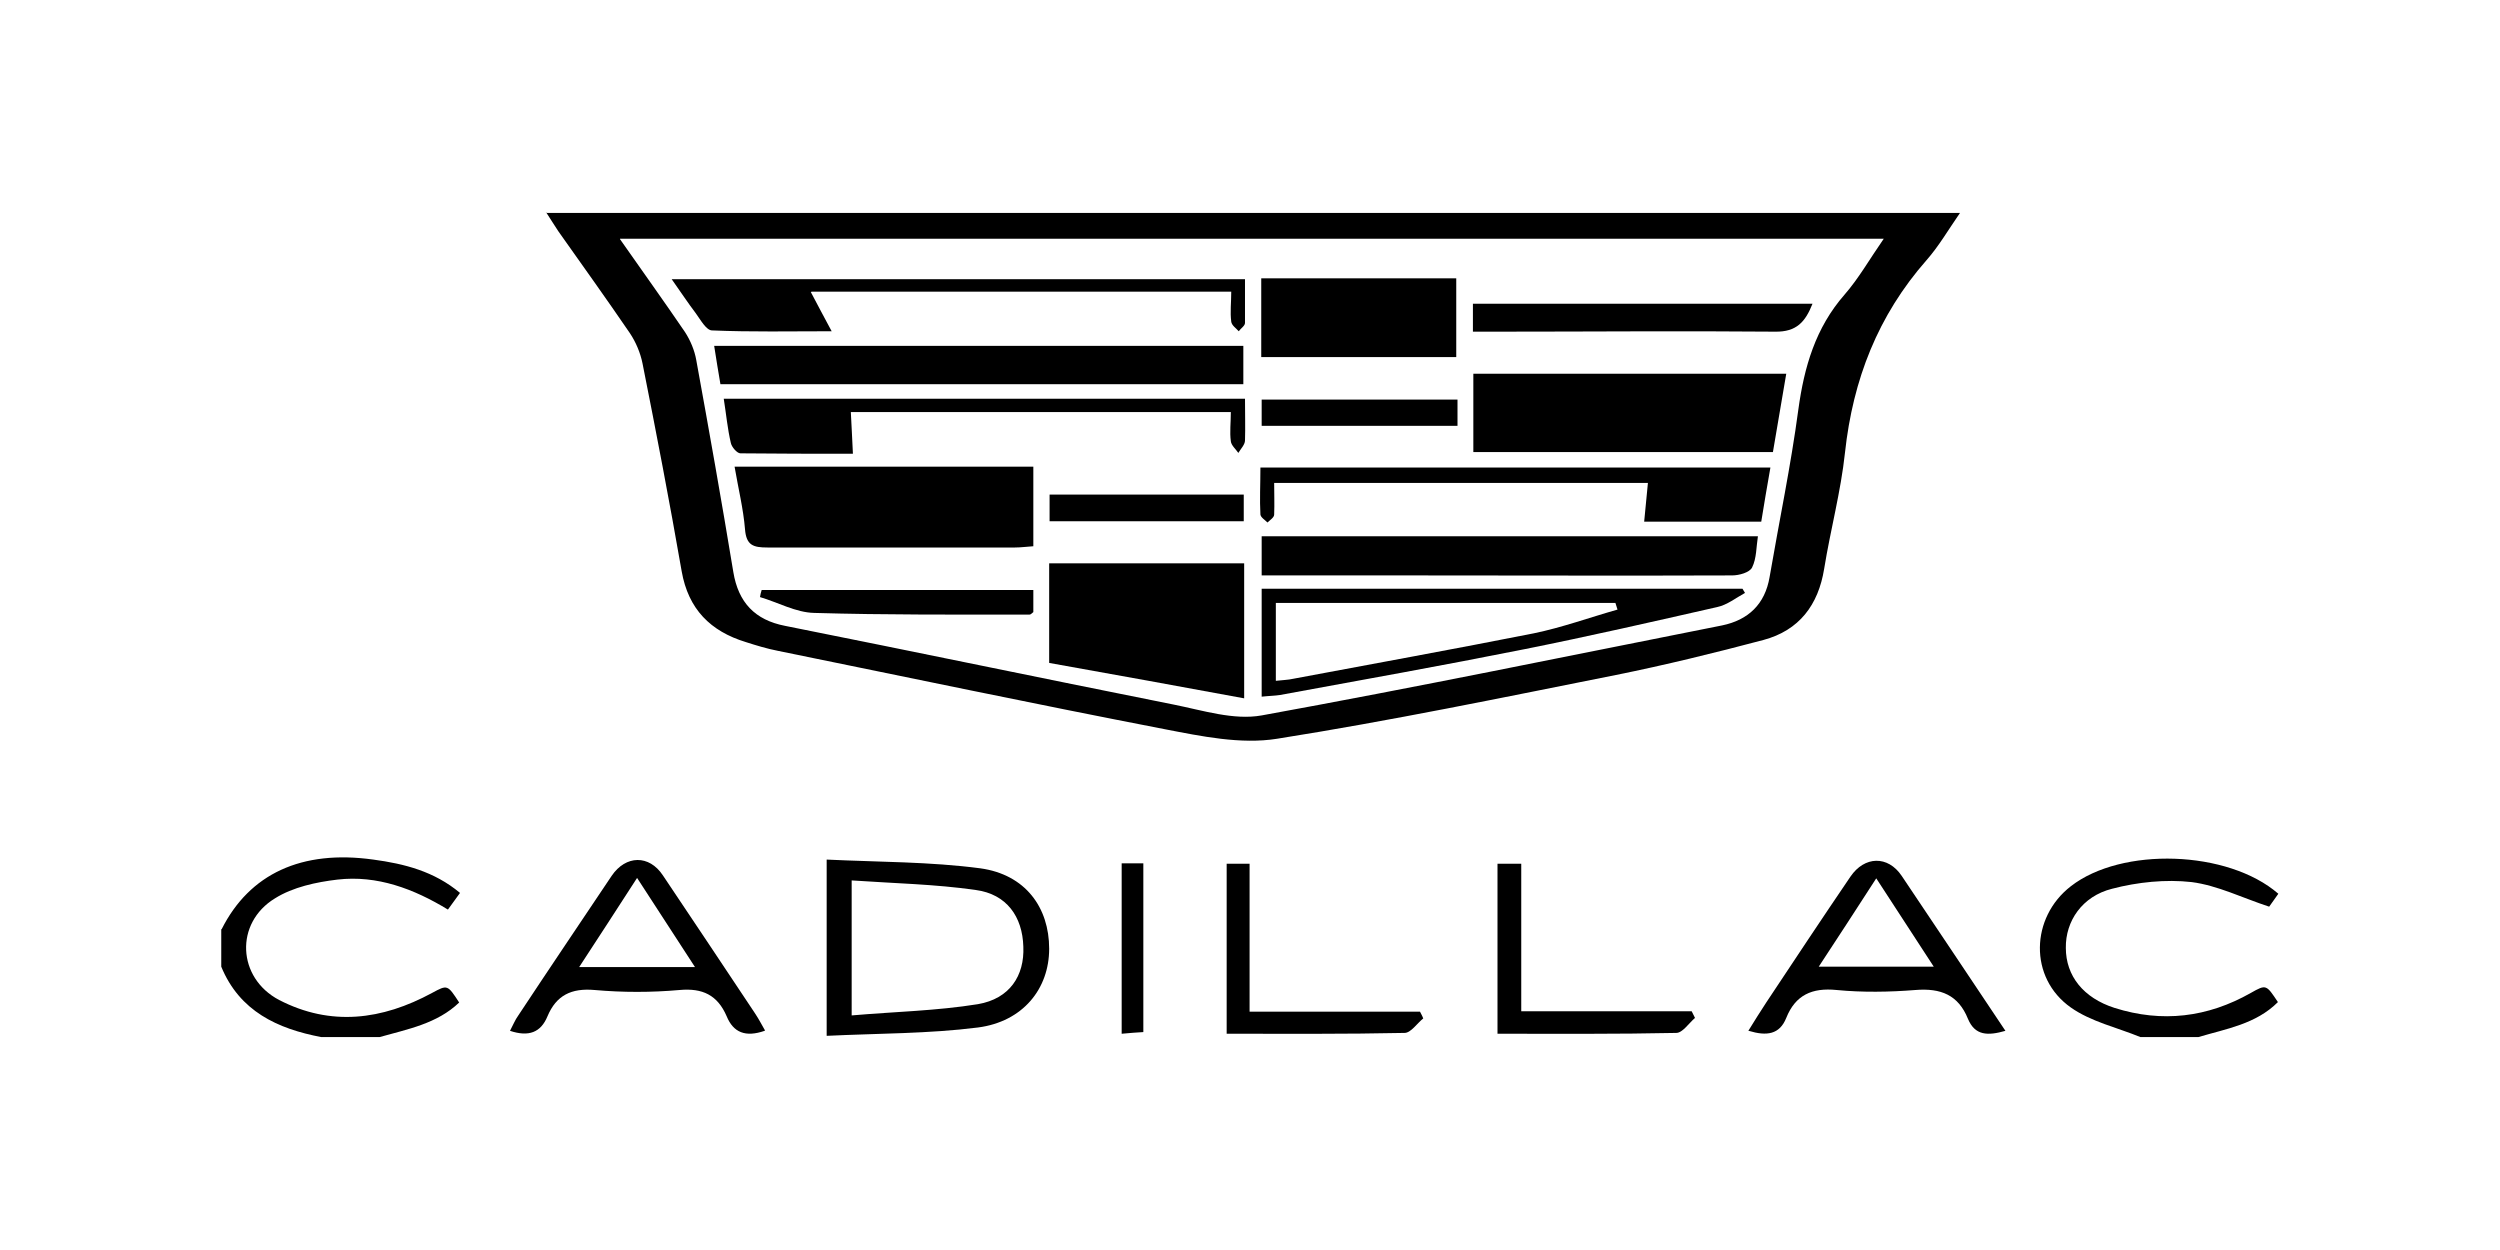 <?xml version="1.0" encoding="UTF-8"?>
<svg xmlns="http://www.w3.org/2000/svg" id="Layer_1" data-name="Layer 1" version="1.1" viewBox="0 0 600 300">
  <defs>
    <style>
      .cls-1, .cls-2, .cls-3, .cls-4, .cls-5, .cls-6, .cls-7, .cls-8, .cls-9, .cls-10 {
        stroke-width: 0px;
      }

      .cls-1, .cls-11 {
        fill: none;
      }

      .cls-2 {
        fill: #0d0e0e;
      }

      .cls-11 {
        stroke: #221f1f;
        stroke-miterlimit: 10;
      }

      .cls-3, .cls-10 {
        fill: #000;
      }

      .cls-4, .cls-9 {
        fill: #010101;
      }

      .cls-5, .cls-6, .cls-7, .cls-9, .cls-10 {
        fill-rule: evenodd;
      }

      .cls-5, .cls-8 {
        fill: #0a0b0b;
      }

      .cls-6 {
        fill: #979797;
      }

      .cls-7 {
        fill: #fff;
      }

      .cls-12 {
        display: none;
      }
    </style>
  </defs>
  <g id="Layer_1-2" data-name="Layer 1" class="cls-12">
    <g>
      <path class="cls-2" d="M95.8,74.5h-23.7c0,32.2,0,53.1-.1,85.3-10.2-31.4-20.4-52.2-30.6-85.3h-22.7v151c7.7-1.1,15.9-2.1,23.6-3.1,0-31.6,0-51,0-82.5,10.6,31.1,17.1,49.4,27.6,78.9,8.3-.9,17.3-2.1,25.6-2.9,0-47.1.2-94.2.3-141.3"></path>
      <path class="cls-2" d="M184.3,74.5h-65.6c0,46.4-.2,92.9-.3,139.3,21.9-2,43.9-3.6,65.9-4.9,0-6.8,0-16.6,0-23.3-14.3.9-28,1.8-42.2,2.8,0-12.5,0-22.8,0-35.3,10.4-.2,21.4,0,32.1-.2,0-6.8,0-16.6,0-23.4-10.5.2-21.7.2-32.1.4,0-12.5,0-19.3,0-31.8,6.5,0,12.9,0,19.3,0h6.7c5.3,0,10.7,0,16.1,0,0-6.8-.1-16.6-.1-23.3"></path>
      <path class="cls-2" d="M272.7,74.6h-73.1c0,6.7,0,16.5,0,23.2,1.1,0,2.1,0,3.1,0,3.2,0,6.4,0,9.5,0s6.3,0,9.5,0,1.6,0,2.4,0c0,37.4-.1,71.6-.1,109.1,7.7-.3,16-.5,23.7-.7,0-37.2,0-71.2.1-108.4,8.2,0,16.6,0,24.8,0,0-6.6,0-16.5,0-23.1"></path>
      <path class="cls-2" d="M354,74.5h-65.9c0,43.7,0,87.4,0,131.1,2.5,0,5.1,0,7.7,0,5.3,0,10.6,0,15.8,0,0-18.6,0-35.5,0-54,1.3,0,2.6,0,3.9,0,3.1,0,6.2,0,9.3,0,3.1,0,6.3,0,9.4,0s6.4,0,9.5,0c0-6.6,0-16.5,0-23.2-2.9,0-5.9,0-9,0s-6.5,0-9.8,0c-3.3,0-6.5,0-9.7,0s-2.4,0-3.6,0c0-11.9,0-18.7,0-30.6,2.6,0,5.1,0,7.7,0h15.6c6.4,0,12.7,0,19.2,0,0-6.7,0-16.8,0-23.4"></path>
      <path class="cls-2" d="M369.4,74.6c0,44.1-.1,88.2-.1,132.4,21.1.8,43.2,1.6,64.2,3.1,0-6.8,0-16.6,0-23.3-13.3-.8-27.2-1.7-40.5-2.3,0-37.8.1-72.1,0-109.9-7.7,0-16,0-23.7,0"></path>
      <path class="cls-2" d="M453,74.6c0,45.6.2,91.3.3,136.9,7.7.6,15.7,1.2,23.4,1.9,0-46.2,0-92.6,0-138.8-7.7,0-16,0-23.7,0"></path>
      <path class="cls-2" d="M497,74.6c9.5,23.1,18.1,46.2,27.8,70.7-10,23.5-20.2,46.9-30.2,69.5,8.3.8,16.8,2,25.1,2.9,5.9-14.5,11.3-25.7,17.3-40.7,5.9,15.9,11.3,28.2,17.2,44.6,8.2,1.1,19,2.6,27.2,3.8-10-26.7-20.9-54.5-31-79.8,10-23.7,20.2-46.3,30.6-71.1h-25.9c-6.4,15.3-10.8,25.2-17,39.7-5.7-15.2-9.6-25-15.3-39.7-8.5,0-17.4,0-25.9,0"></path>
    </g>
  </g>
  <g id="Layer_12" data-name="Layer 12" class="cls-12">
    <g>
      <path class="cls-3" d="M532.5,167.8l-1.5,7.8h-26.8l1.3-7.8c4.1,0,4.7-.4,5.2-3.9l2.9-19.2c.5-3.3-1.5-4.4-3.4-4.4-3.9,0-7.9,4.1-8.6,8.7l-2.4,15.6c-.3,2.2,0,3.2,4.6,3.2l-1.2,7.8h-27.2l1.4-7.8c4.9,0,5.7-.7,6.2-3.7l3.2-19.9c.2-1.4,0-1.6-1.1-1.6h-5.9l1.2-6.8,24.3-10.4.7.7-1.1,6.1c4.5-3.9,9.4-6.7,14.9-6.7s11.6,6.6,11.6,13.5-.1,3-.5,5.3l-3.2,19.6c-.5,3.3,0,3.9,5.3,3.9"></path>
      <path class="cls-3" d="M434.4,127.8l-4.6,9.8c-1.9-.8-4.3-1.1-5.5-1.1h-5.5l-3.7,22.8c-.7,4.1.1,4.8,2.2,4.8s4.6-1.2,8.8-5l3.6,7.1c-5,5.3-11.3,10.8-19.4,10.8s-12.3-4.9-12.3-12.6.2-3.9.5-5.4l3.6-22.4h-6.3c0,.1,1.5-8.5,1.5-8.5h6c0,.1,1.4-9,1.4-9l16.5-6.7,1.1,1.1-2.3,14.5h14.4Z"></path>
      <path class="cls-3" d="M402.3,103.3c-1.9,6.4-4.1,15.9-5.1,22.3h-9.6c.9-3.2,1.2-5.2,1.2-6.9,0-4.2-4.7-6.8-11.7-6.8s-12,3.7-12.1,8.3c0,4.4,1.6,6.2,7.1,10.1l9.6,6.8c8.9,6.3,14.3,12.2,14.1,22.4-.3,17-14.5,25.6-32.9,25.6s-7.4-1.1-10.3-1.8c-2.5-.6-5-1.4-7.6-1.4s-3.9.5-5.6,1.5l-1.5-.8c-1.1-8.2-3-17.3-4.5-24.2l10-2.4c2.6,12.4,7.9,18.1,20.5,18.1s12.6-4,12.7-10.4c.1-6.1-3.1-8.7-8.9-12.5-2.6-1.7-5.2-3.4-7.6-5-2.4-1.7-4.8-3.4-6.8-5.4-4-4.1-6.5-9.5-6.4-17,.2-13.3,12.2-22.8,28.4-22.8s12,1.7,18.1,2c2,.1,5.4-.4,7.6-.9l1.4,1.1Z"></path>
      <path class="cls-3" d="M229.7,111.4c0,6.3-6.8,11.8-13.9,11.8s-7.8-1.5-7.8-6.6c0-7.5,7.7-12.6,14-12.6,4.2,0,7.7,2.8,7.7,7.4"></path>
      <path class="cls-3" d="M228.1,126.1l-6.1,37.1c-.7,4.2-.8,4.6,5.2,4.6l-1.2,7.8h-28l1.2-7.8c4.6,0,5.9-1.1,6.3-3.6l3.1-20.2c.2-1.2.2-1.3-1-1.3h-6.4l1.2-6.8,25-10.4.7.7Z"></path>
      <path class="cls-3" d="M203.3,102.9l-9.8,60c-.7,4.5-.2,4.9,4.2,4.9l-1.2,7.8h-27.3l1.2-7.8c4.8,0,6-.9,6.5-4.3l6.8-42.4c.2-1.4,0-1.6-1-1.6h-6.3l1.2-6.9,25-10.4.7.7Z"></path>
      <path class="cls-3" d="M580.3,143.2l-30.5,14c.6,5.2,3.5,8.7,8.3,8.7s6.7-2.8,6.7-4.1-.3-1.2-.5-1.6c-.4-.6-.7-.9-.7-1.6s.1-.9.4-1.2c1.3-1.6,4-2.9,6.8-2.9s6.7,2.7,6.7,6.7c0,8.8-8.6,15.9-22.2,15.9s-22.8-8.1-22.8-23.4,11.6-28.5,26.9-28.5c12.8,0,18.9,6.4,20.8,17.8M564.3,140.8c-.1-4.4-1.9-5.7-4.5-5.7s-7.2,3.6-8.7,11.6l13.2-5.9Z"></path>
      <path class="cls-3" d="M478.5,147.1c0,15.1-10.8,30.2-28.1,30.2s-21.4-7.2-21.4-22.5,11.6-29.7,27.8-29.7c12.6,0,21.7,7.9,21.7,22M461.2,143.1c0-5.5-1.8-8-5.1-8-4.8,0-9.9,10.1-9.9,24.5s1.9,7.9,5.1,7.9c5.1,0,9.9-11.7,9.9-24.4"></path>
      <path class="cls-3" d="M345.3,131.4c0,3.2-2.8,7.1-5.5,7.1s-1.2-.6-1.7-1.3c-.2-.3-.6-.7-1.2-.9-.4-.1-.8-.2-1.2-.2-2.9,0-4.9,3.3-4.9,6.2s.1,1.3.1,2c0,3.2-1,6.2-2.6,8.9-3.7,6.3-11.7,11.2-20.4,11.2s-6.6-.3-9.1-1.3c-.4.4-.8,1.3-.8,2,0,2.1,1.6,2.5,4.1,2.5,5.2,0,11.1-.8,15.9-.8,8.2,0,14.1,4.1,14.1,11.6,0,13.5-21.8,21.6-41,21.6s-22.4-3.3-22.4-12.9,2.8-8.5,9-11.5h-22.6l1.3-7.8c4.5-.1,5-.4,5.4-3.3l3-20.1c.4-2.4-1.3-4.2-3.4-4.2-3.9,0-7.9,4.4-8.5,8l-2.6,16.5c-.3,2.1.1,3,4.4,3l-1.2,7.8h-26l1.3-7.8c4.5,0,4.6-.7,5-3l3.3-20.6c.2-1.4,0-1.5-1-1.5h-6.4l1.3-6.9,24.8-10.3.8.7-1,6c5-4.3,10.1-6.7,14.6-6.7,8.4,0,11.8,5.8,11.8,14.2s-.2,2.6-.3,3.3l-3.4,21.4c-.4,2.6,1.4,3.3,3.9,3.5,1.2-4.8,4.8-7.2,8.9-8.9-2.4-2.6-4.7-6.1-4.7-12.2,0-13.5,12.2-21.8,24.6-21.8s12.6,1.9,16.5,7.8c2.8-4.9,6.7-7.8,10.9-7.8,3.7,0,6.7,2.4,6.7,6.4M314.1,139.6c0-3.5-1.1-5.2-3.3-5.2-5.1,0-7.3,9.5-7.3,15.1s.8,5.6,3.5,5.6c4.5,0,7.1-10.3,7.1-15.5M312.6,183.4c0-1.1-1.1-1.9-3.5-1.9s-6.9.4-9.8.4c-4.8,0-9-.7-12.7-2.6-2,1.5-3.1,3.3-3.1,5.8s4.2,5.9,8.9,5.9c12.4,0,20.2-4.5,20.2-7.6"></path>
      <path class="cls-3" d="M147.1,147.1c0,15.1-10.8,30.2-28.1,30.2s-21.5-7.6-21.5-22.9,11.7-29.3,27.9-29.3c12.6,0,21.7,7.9,21.7,22M129.8,143.1c0-5.5-1.8-8-5.1-8-4.8,0-9.9,10.1-9.9,24.5s1.9,7.9,5.1,7.9c5,0,9.9-11.7,9.9-24.4"></path>
      <path class="cls-3" d="M174.5,103.2l-10,61.1c-.4,2.5-.4,3.5,4.3,3.5l-1.2,7.8h-8.2c5.5,1.9,8.9,5.4,8.9,9.6,0,8.2-8,14.7-29.2,14.7-39,0-64.8-20.2-73.7-50.2l-6.9.3-3,18.9c-.6,3.6-.5,4.8,5.9,5.2l4.4.3-1.8,9.2c-6.4-.4-13.4-.7-20.5-.7-6.4,0-13.1.3-19.5.7l1.5-9.2c1.6-.1,2.8-.1,3.9-.2,1.1,0,2-.3,2.9-.6,1.8-.6,3.2-1.7,3.6-4l9.6-57.6c-3.3.6-6,1.4-7.9,2.2-2.1.8-4.5,3-4.5,4.5s.1,1.2.4,1.6c.4.6.8,1.1.8,1.8s-.2.8-.5,1.2c-1.4,1.7-4.5,3-7.4,3s-6.8-2.7-6.8-6.9c0-10.8,13.4-15,22.1-16.7,8.7-1.7,20.8-2.8,29.3-2.8,19.9,0,34.3,6.2,34.3,21.8s-9.8,21.2-20.2,24.8c8,24.9,27.4,43.5,52.4,43.5s12.8-4.1,12.8-8-3.2-6.3-6.2-6.3h-3.9l1.5-7.8c2.8,0,5.9-.2,6.3-3.1l7.1-44.1c.1-.8-.2-1.1-1-1.1h-6.6l1.3-7,24.9-10.1.8.8ZM85.4,122.4c0-8.1-5.5-13.1-12.7-13.1s-6.1.3-7.5.5l-5,30.9c.9,0,2.5,0,3.3,0,11.9,0,21.9-7.8,21.9-18.2"></path>
    </g>
  </g>
  <g id="Layer_11" data-name="Layer 11" class="cls-12">
    <g>
      <path class="cls-7" d="M91.5,288.5c-14.8-.7-27-13.2-27-28.1,0-73.6,0-147.2,0-220.8s13.1-28,28.2-28c22,0,43.9,0,65.9,0,15.3,0,28,12.8,28.1,28,0,73.6,0,147.2,0,220.8,0,14.9-12.2,27.4-27,28.1h-68.2Z"></path>
      <path class="cls-9" d="M73.3,30.6c3.5-7.5,11.5-12.5,19.7-12.5,12.4,0,24.9-.2,37.3.1-2.9.9-5.9,2.7-7.2,5.7-1.2,3.1-1.2,6.6-1.4,9.9-1.2.1-2.9.3-2.9,1.9,0,2.3-.3,5.5,2.1,6.8-.6,3.3,0,7.1-2.1,9.9-2.3,2-5.6,1.3-8.3,1.7-.2.2-.5.6-.7.8-3,.2-6,.5-8.9,1.1-2.7.7-5.1,2.2-6.9,4.3-2.9,3.4-5,7.3-7.1,11.3-2.3,4.4-3.4,9.3-5.8,13.7-3.3,6.8-6.7,13.7-8.4,21.1-.4,1.3.2,2.6.6,3.9.6,1.6.9,3.4,1.6,5,3,.9,6.2.8,9.3.7,0,.9,0,1.8,0,2.6-1.4,1.9-3.6,3.3-4.2,5.7-1.2,4.3-1.9,8.7-2.3,13.2.4,11.2,8.9,19.6,11.4,30.2,1.9.3,3.8.7,5.7.9,4.6,8.9,10.4,17,16.3,25.1,2.5,3,4.6,6.4,7.7,8.8,2.7,2.3,5.1,5.1,7.7,7.5,5.7,5.4,11.7,10.5,18.5,14.4,1.1,2.3,2.1,4.6,2.9,7-.7,1.3-1.4,2.7-.6,4.1,2.1,4.9,5.6,9.2,6.7,14.6,0,1.2-1,2.4-.4,3.6.5.9,1.2,1.7,1.8,2.5,0,6.8-2,13.5-1.4,20.3.1,2.4,2,4.1,3.6,5.6-21.7,0-43.5,0-65.2,0-8.3,0-16.1-5.4-19.4-13-1.4-3-1.9-6.4-1.9-9.7,0-72,0-144.1,0-216.1-.1-4.2.3-8.6,2.2-12.5h0Z"></path>
      <path class="cls-6" d="M137.2,18.2c6.6-.2,13.1,0,19.7,0,5.6-.1,11.2,1.6,15.4,5.3,5,4.2,7.8,10.7,7.8,17.2,0,35.2,0,70.5,0,105.7-1.2-2.2-2.5-4.4-3.4-6.7-1.3-.7-2.8-1.2-3.6-2.5-1.1-1.6-3.2-1.6-4.8-2.4-1.3-4.7-1.1-9.7-2.9-14.2-1.4-4.2-4.3-7.8-5-12.3-.6-4.3-1.6-8.5-2.4-12.7.1-7.4-.2-15.3-4-21.9-2.7-4.7-7.6-7.3-11.9-10.2,0-.3-.2-.9-.2-1.2-2.4-1.7-5-3-7.6-4.2.2-1-.1-2.4,1-2.9,2.8-1.9,4-5.1,5.6-7.9,2.1-.7,2.8-3,3.9-4.7.9-1.2.9-2.9-.1-4.1,1.8-3.7,3.4-8,1.9-12.1-.4-1.5-1.5-2.6-2.9-3.1-1.4-2.4-3.8-3.8-6.3-4.8h0Z"></path>
      <path class="cls-6" d="M135.6,96c2.4-2,5.1-3.5,7.9-4.9,1.3,7.5,2.7,15.1,4.4,22.5.4,1.4.8,2.8,1.4,4.1,2.7,5.6,5.6,11,7.9,16.8-10.2,2.2-17.2,13.6-14.4,23.6,2.2,10.4,14,17.4,24.1,14.2,6-1.5,10.9-6.1,13.2-11.7,0,31,0,62.1,0,93.1,0,3.8.3,7.8-.7,11.5-1.8,8.5-9.4,15.3-18.1,16.5,2.4-1.6,4.4-3.8,5-6.7,1-5.2-1.1-10.3-2.8-15.2-.8-1.6.3-3.4-.4-4.9-1.5-3.2-1.8-6.8-2.4-10.2-.6-4.4,1.4-8.6,1.8-12.9,0-4.1-3.1-7.1-5.1-10.4-.9-2.3-.8-4.8-1.4-7.2-1.6-8.2-1.9-17.1-6.4-24.4-3.3-5.2-6.3-10.8-6.6-17.1-.7-9.5-2.4-18.9-5.1-28,.4-.4.9-.9,1.3-1.3-2-7.4-4.1-14.9-6.3-22.3-.7-2.5-2.1-4.9-4.6-5.8,0-1.2,0-2.4.5-3.5,1.8-4.5,3.5-9.1,5.3-13.6.3-.8.7-1.6,1.4-2.1h0Z"></path>
      <path class="cls-7" d="M133,121.1c-.7-2.5-2.1-4.9-4.6-5.8,0-1.2,0-2.4.5-3.5l5.3-13.6c.3-.8.7-1.6,1.4-2.1,2.4-2,5.1-3.5,7.9-4.9,1.3,7.5,2.7,15.1,4.4,22.5l1.4,4.1c2.7,5.6,5.6,11,7.9,16.8-10.2,2.2-17.2,13.6-14.4,23.6,2.2,10.4,14,17.4,24.1,14.2,6-1.5,10.9-6.1,13.2-11.7v-14.2c-1.2-2.2-2.5-4.4-3.4-6.7-1.3-.7-2.8-1.2-3.6-2.5-1.1-1.6-3.2-1.6-4.8-2.4-1.3-4.7-1.1-9.7-2.9-14.2-1.4-4.2-4.3-7.8-5-12.3-.6-4.3-1.6-8.5-2.4-12.7.1-7.4-.2-15.3-4-21.9-2.7-4.7-7.6-7.3-11.9-10.2l-.2-1.3c-2.4-1.7-5-3-7.6-4.2.2-1-.1-2.4,1-2.9,2.8-1.9,4-5.1,5.6-7.9,2.1-.7,2.8-3,3.9-4.7.9-1.3.9-2.9-.1-4.1,1.8-3.7,3.4-8,1.9-12.1-.4-1.5-1.5-2.6-2.9-3.1-1.4-2.4-3.8-3.8-6.3-4.8h-6.9c-2.9,1-5.9,2.7-7.2,5.8-1.2,3.1-1.2,6.6-1.4,9.9-1.2.1-2.9.3-2.9,1.9,0,2.3-.3,5.5,2.1,6.8-.6,3.3,0,7.1-2.1,9.9-2.3,2-5.6,1.3-8.3,1.7l-.7.8c-3,.2-6,.5-8.9,1.1-2.7.7-5.1,2.2-6.9,4.3-2.9,3.4-5,7.4-7.1,11.3-2.3,4.4-3.4,9.3-5.8,13.7-3.3,6.8-6.7,13.7-8.4,21.1-.4,1.3.2,2.6.6,3.9.6,1.6.9,3.4,1.6,5,3,.9,6.2.8,9.3.7,0,.9,0,1.8,0,2.6-1.4,1.9-3.6,3.3-4.2,5.7-1.2,4.3-1.9,8.7-2.3,13.2.4,11.2,8.9,19.6,11.4,30.2l5.7.9c4.6,8.9,10.4,17,16.2,25.1,2.5,3,4.6,6.4,7.7,8.8,2.7,2.3,5.1,5.1,7.7,7.5,5.7,5.4,11.7,10.5,18.5,14.4,1.1,2.3,2.1,4.6,2.8,7-.7,1.3-1.4,2.7-.6,4.1,2.1,4.9,5.6,9.2,6.7,14.5,0,1.2-1,2.4-.4,3.6.5.9,1.2,1.7,1.9,2.5,0,6.8-2,13.5-1.4,20.3.1,2.4,2,4.1,3.6,5.6l3.7-.2c2.4-1.6,4.4-3.8,5-6.7,1-5.2-1.1-10.3-2.8-15.2-.8-1.6.3-3.4-.4-4.9-1.5-3.2-1.8-6.8-2.4-10.2-.6-4.4,1.4-8.6,1.8-12.9,0-4.1-3.1-7.1-5.1-10.4-.9-2.3-.8-4.8-1.4-7.2-1.6-8.2-1.9-17.1-6.4-24.4-3.3-5.2-6.3-10.8-6.6-17.1-.7-9.5-2.4-18.9-5.1-28l1.3-1.3-6.3-22.3h0Z"></path>
      <path class="cls-9" d="M219.1,19c16.1,0,32.1,0,48.2,0,9.8,67,19.6,134,29.4,201,.8,4.9,1.1,9.9,2.5,14.7-.3-1.8-.6-3.5-.8-5.3-4.1-47.8-7.8-95.6-9.6-143.5-.9-22.3-.4-44.6-.5-66.8h31c0,88,0,175.9,0,263.9-14.7,0-29.4,0-44,0-7.2-51.2-14.4-102.3-21.5-153.5-2.7-18.2-4.8-36.5-7.9-54.6,2,28.3,2.7,56.6,3.7,84.9,1.3,41.1.7,82.1.8,123.2-10.4,0-20.8,0-31.2,0,0-88,0-176,0-263.9h0Z"></path>
      <path class="cls-9" d="M337,19c15.3,0,30.6,0,45.9,0,12.1.2,24.8,3.7,33.2,12.8,9.5,10.3,12.3,24.8,12.5,38.3,0,15.6.2,31.2-.2,46.8-.6,13.6-5,28.7-17.4,36.2,6.7,4.5,11.9,11.1,14.5,18.8,4.5,12.4,2.7,25.7,3,38.6-.3,13.2,1.2,26.7-2.3,39.6-2.3,8.8-6.9,17.3-14,23.1-8.5,6.9-19.6,9.6-30.4,9.7-15,0-29.9,0-44.9,0,0-88,0-176,0-263.9h0ZM372.7,52.4v87.1c5.2,0,11,.6,15.5-2.6,4-3.3,4.5-8.9,4.7-13.7,0-18.3,0-36.7,0-55-.2-4.8-1-10.3-5.1-13.3-4.4-3.1-10.1-2.3-15.1-2.4h0ZM372.7,168.5c0,27,0,54.1,0,81.1,5.2-.1,11.1.8,15.5-2.7,3.9-3.3,4.5-8.7,4.7-13.4,0-16.3,0-32.6,0-48.9-.1-4.7-.9-10.2-4.9-13.3-4.4-3.3-10.1-2.7-15.3-2.8h0Z"></path>
      <path class="cls-9" d="M459.2,19c17,0,34,0,51,0,8.4,88,16.8,175.9,25.3,263.9-12.6,0-25.1,0-37.7,0-1.1-17.4-2.2-32.2-3.3-49.6-7.2,0-14.5,0-21.7,0-1.1,17.4-2,32.2-3,49.6-12.1,0-24.1,0-36.1,0,8.5-88,17.1-175.9,25.6-263.9h0ZM474.6,203c6,0,12,0,18,0-3-49.1-6.2-103.4-9-152.5-.2-3.3-.4-6.5-.9-9.8-2.8,52.4-4.7,110-8.2,162.3h0Z"></path>
    </g>
  </g>
  <g id="Layer_8" data-name="Layer 8" class="cls-12">
    <path class="cls-4" d="M188.2,79.2c-10.8,0-29.8,12.3-29.8,40h280.4c3.8-41.1-25.1-40-25.1-40h-225.4ZM155.9,133.8s0,8.5,0,13c0,8.8,8.8,19.4,22.1,19.4s67.9,0,67.9,0l-2.2,16.7h-92l-4.9,37.8h107.8c9.1,0,30.2-7.3,33.8-28.9,0,0,4.2-35.4,4.3-36.8.5-6.9-3.7-21.3-22.4-21.3h-114.5ZM302.6,133.8h134.5l-3,15.1s-3,17.3-23.8,17.3h-65.9l-6.2,54.5h-45.6l10-87h0ZM444.1,119.2h138c6.2-26.7-6.8-40-20.3-40h-112.6l-5.1,40h0ZM478.1,220.8h-45.6l10-86.9h46.2l-10.5,86.9h0ZM570,220.8h-45.7l10-86.9h46.2l-10.5,86.9h0ZM26.5,133.8h123.4l-4.1,32.4h-75.9l-2.4,16.7h76.2l-4.6,37.8H16.3l10.3-86.9h0ZM32.8,79.2h123.4l-5.3,40H28.4l4.3-40h0Z"></path>
  </g>
  <g id="Layer_9" data-name="Layer 9" class="cls-12">
    <g>
      <path class="cls-4" d="M570.5,87.4c4.3-.3,8.7-.2,13-.2-13.1,27.2-25.6,54.7-38.4,82.1-3.5,0-7.1,0-10.6,0-5.9-13.8-12.7-27.2-18.8-40.9,4.2,0,8.5-.1,12.7,0,3.7,8.4,8,16.6,11.4,25.1,10.2-22,20.8-44,30.7-66.1"></path>
      <path class="cls-4" d="M242.6,99.1c8.4,0,16.8,0,25.2,0-.1,7.5,0,15,0,22.5-8.4-.1-16.8,0-25.3,0,.1-7.5,0-15,0-22.4"></path>
      <path class="cls-4" d="M115.8,131.2c17.2-9.7,42.1-6.4,53.7,10.4,7.1,9.9,9.1,22.5,9.1,34.5-19.7.2-39.4,0-59.1,0,.9,6.1,3.5,12.5,9.1,15.7,8,4.7,20.6,3.3,24.6-5.9,8.1-.3,16.2-.2,24.3,0-2.6,9.3-9.3,17.1-17.8,21.6-9.2,5-20.1,6-30.4,4.3-10.7-1.7-20.8-7.8-26.9-16.9-6.6-9.6-8.4-21.9-6.8-33.3,1.6-12.5,9-24.3,20.2-30.4M129.2,145.5c-5.6,2.7-8.4,8.8-9.6,14.6,11.2,0,22.4,0,33.6,0-.7-4.5-2.2-9.1-5.7-12.3-4.8-4.6-12.5-4.8-18.3-2.2"></path>
      <path class="cls-4" d="M379.9,126.9c13.5-2.4,28.5.4,38.9,9.8,17.8,15.8,18.5,46.4,2,63.3-13,13.6-34.9,16.1-51.6,8.4-12.9-5.8-21.8-19.1-23.3-33-.6-8.1-.3-16.5,3.1-24,5.1-12.8,17.3-22.3,30.8-24.5M382.8,145.6c-7.1,2.5-10.4,10.2-11.4,17.2-.8,8.7-.7,18.6,5,25.8,6.1,7.9,19.5,7.7,25.5,0,5.1-6.3,5.8-14.9,5.3-22.7-.4-6.9-2.7-14.2-8.5-18.4-4.6-3.1-10.7-3.6-15.9-1.8"></path>
      <path class="cls-4" d="M469.9,131.6c8.3-6.6,20.3-7.3,29.9-3.3,6.9,2.9,12,9,14.4,16.1,2.7,7.2,1.9,15,2,22.5,0,14.4,0,28.8,0,43.2-8.4.2-16.8,0-25.2,0,0-16.5,0-33,0-49.5,0-4.3-1.6-8.9-5.1-11.5-5.3-3.7-13.2-2.9-17.8,1.6-3.6,3.7-5.2,8.9-5.1,14,0,15.1,0,30.2,0,45.4-8.3-.2-16.6,0-24.9,0,0-27.3,0-54.5,0-81.8,8.1,0,16.2-.1,24.3.1,0,3.8-.1,7.5-.2,11.3,2.5-2.8,4.6-6,7.7-8.2"></path>
      <path class="cls-4" d="M16.4,128.4c8.7,0,17.4,0,26.1,0,5.2,17.6,10.9,35,15.8,52.7,6-17.3,10.7-35.2,16.3-52.7,8.4-.1,16.8,0,25.2,0-9.6,27.2-19,54.5-28.5,81.8-8.7,0-17.4-.1-26.2.1-9.9-27.2-18.8-54.7-28.8-81.8"></path>
      <path class="cls-4" d="M184.3,128.4c8,0,16.1,0,24.1,0,0,4.6,0,9.2-.2,13.8,2.1-2.3,3.6-5.1,5.7-7.4,5.4-5.9,14.2-8.4,22-6.3,0,7.2,0,14.4,0,21.6-6.2-.7-13-.4-18.3,3.3-5.6,3.9-8.1,11.1-8.1,17.7,0,13,0,26.1,0,39.1-8.4,0-16.8,0-25.2,0,0-27.3,0-54.5,0-81.8"></path>
      <path class="cls-4" d="M242.5,128.4c8.4-.1,16.9,0,25.3,0-.1,27.3,0,54.5,0,81.8-8.4,0-16.8,0-25.3,0,0-27.3,0-54.5,0-81.7"></path>
      <path class="cls-4" d="M274.7,128.4c22.8.1,45.5,0,68.3,0-.2,6.2,0,12.5-.1,18.7-.8,1.6-2.2,2.8-3.3,4.1-11.7,13-23.2,26.2-35,39.1,13.4.3,26.8,0,40.2.1,0,6.6,0,13.1,0,19.7-23.4-.1-46.8-.1-70.1,0,0-6.3,0-12.6,0-19,12.2-13.7,24.5-27.4,36.8-41,.4-.7,1.9-1.4,1.1-2.3-12.6.4-25.2,0-37.8.2-.2-6.6,0-13.2,0-19.8"></path>
    </g>
  </g>
  <g id="Layer_6" data-name="Layer 6" class="cls-12">
    <g>
      <path class="cls-4" d="M354.5,230.5c-25.8,6.6-42.8,13.1-54,19.3-35.1-15.8-73.2-24.3-109.8-24.3s-85.9,11.6-120.6,28.1L21.2,13.6h333.3M120.6,73.7h-29.7v87.9h59.4v-20.8h-29.7v-67.1h0ZM201.9,148.1c-13.5,0-16.6-5.8-16.6-22h60.5c0-38.9-9.2-55.1-43.9-55.1s-47.8,13.1-47.8,47,13.9,48.9,45.9,48.9,43.2-11.6,43.9-29.7h-27.8c0,7.3-2.7,10.8-14.3,10.8ZM185.4,108.8c0-13.1,2.7-20.4,15.4-20.4s15.4,5.8,15.4,20.4h-30.8ZM279,73.7h-32.4l33.5,87.9h36.6l34.3-87.9h-31.6l-20.4,57.4-20-57.4Z"></path>
      <path class="cls-4" d="M354.1,13.6h224.7l-52.8,240.1c-34.7-20-66.3-28.5-112.1-28.5s-42,2.3-59.7,5.4M359.5,73.3v88.2h28.9v-88.2h-28.9ZM410.4,79.1l-1.5,8.9c9.2-5.8,13.1-10.8,13.1-17.3s-5-11.2-12.3-11.2-12,4.2-12,10.4c0,8.1,5.4,9.2,12.7,9.2ZM451.6,133.8h-31.2c.4,21.2,11.6,29.7,45.5,29.7s44.3-6.9,44.3-28.9c0-34.7-58.6-17.3-58.6-38.2s5.8-9.2,13.5-9.2,11.2,3.5,13.1,10.8h29.7c-.4-18.5-11.2-27-40.8-27s-45.1,8.5-45.1,27.7c0,38.2,58.6,17.7,58.6,39.3s-3.5,9.6-12,9.6c-10,0-16.2-3.9-17-13.9ZM475.5,252.5c9.2,0,17,7.7,17,17s-7.7,17-17,17-17-7.3-17-17c0-9.2,7.7-17,17-17ZM489.8,269.5c0-7.7-6.2-13.9-14.3-13.9s-14.3,6.2-14.3,13.9,6.5,14.3,14.3,14.3,14.3-6.5,14.3-14.3ZM469.8,277.9v-17h4.6c4.6,0,8.1,1.1,8.1,5.4s-1.1,3.5-3.9,5l3.1,6.5h-3.1l-2.7-5h-2.7v5h-3.5ZM478.6,266.4c0-1.2-1.5-1.9-5.4-1.9v4.2c2.7,0,5.4,0,5.4-2.3Z"></path>
    </g>
  </g>
  <g id="Layer_7" data-name="Layer 7" class="cls-12">
    <g>
      <g>
        <polyline class="cls-10" points="25.9 288.6 302.9 288.6 574.1 17.4 25.9 17.4 25.9 288.6"></polyline>
        <path class="cls-7" d="M351.2,68.4h-54s0,128.3,0,128.3l-47.1-128.3h-46.7l-40.3,107.3c-4.3-27-32.2-36.4-54.3-43.4-14.6-4.7-29.9-11.5-29.8-19.1,0-6.2,8.3-12,24.4-11.1,10.8.6,20.4,1.4,39.5,10.6l18.8-32.7c-17.4-8.9-41.4-14.4-61.1-14.5h-.1c-23,0-42.1,7.5-54,19.7-8.3,8.6-12.7,19.4-12.9,31.5-.3,16.6,5.8,28.3,18.5,37.7,10.8,7.9,24.5,13,36.7,16.8,15,4.6,27.2,8.7,27.1,17.3,0,3.1-1.3,6.1-3.5,8.4-3.8,3.9-9.5,5.3-17.4,5.5-15.3.3-26.6-2.1-44.7-12.8l-16.7,33.1c18,10.2,39.3,16.2,61.1,16.2h2.8c18.9-.4,34.2-5.8,46.5-15.6.7-.5,1.3-1.1,2-1.7l-5.4,14.5h49l8.2-25c8.6,2.9,18.4,4.6,28.8,4.6s19.7-1.6,28.1-4.3l7.9,24.8h79.9v-51.8h17.4c42.1,0,67.1-21.4,67.1-57.4,0-40.1-24.2-58.4-75.8-58.4ZM226.5,178.2c-6.3,0-12.2-1.1-17.3-3.1l17.1-53.9h.4l16.8,54.1c-5,1.8-10.8,2.9-16.9,2.9ZM354.4,147.1h-11.9v-43.5h11.9c15.9,0,28.5,5.3,28.5,21.5s-12.6,22-28.5,22"></path>
      </g>
      <path class="cls-3" d="M369.2,271c0-8.3,6.3-14.6,14.3-14.6s14.2,6.3,14.2,14.6-6.3,14.7-14.2,14.7c-8,0-14.3-6.2-14.3-14.7ZM383.6,288.6c9.6,0,17.8-7.5,17.8-17.6s-8.2-17.5-17.8-17.5-17.9,7.4-17.9,17.5,8.2,17.6,17.9,17.6ZM379.8,272.4h3.5l5.3,8.8h3.5l-5.8-8.9c3-.4,5.3-1.9,5.3-5.6s-2.4-5.8-7.1-5.8h-7.7v20.3h3.1v-8.8h0ZM379.8,269.8v-6.3h4.2c2.1,0,4.4.5,4.4,3s-2.3,3.3-4.9,3.3h-3.7Z"></path>
    </g>
  </g>
  <g id="Layer_5" data-name="Layer 5" class="cls-12">
    <g>
      <path class="cls-3" d="M16.1,182.7"></path>
      <path class="cls-3" d="M140.4,113.7"></path>
      <path class="cls-3" d="M59.5,184.7"></path>
      <path class="cls-3" d="M71.6,165.4"></path>
      <path class="cls-3" d="M142.4,109"></path>
      <line class="cls-1" x1="74.3" y1="184.1" x2="74.3" y2="183.8"></line>
      <line class="cls-1" x1="316.2" y1="120.9" x2="317.8" y2="116.6"></line>
      <path class="cls-3" d="M19.9,178.9c6.3,6.9,14.1,11.2,24.5,11.2s20.5-8,25.3-19.2c4.5-10.6,3.5-8.7,3.5-8.7l4.6-13.2s5.8-16.1,6.3-17.3c4.1-9.2,12.3-21.6,29.6-25.7,3.9-.9,7.9-1.5,13.1-1.1,9.8.7,16.1,4.5,16.1,4.5l-2.4,3.8c-3.6-1.7-4.9-3.4-15.1-3.7-8.8-.3-14.6,3.6-16.7,5.7,0,0-7,3.7-13.2,21.6,0,0-4,15.4-8.2,26.8,0,0-6.1,18.7-20.8,26.1,0,0-18.9,12.1-40.1.2-3.5-2-10.3-8.1-10.3-8.1l3.8-2.9Z"></path>
      <path class="cls-3" d="M232,181.7c1.7,1.2,3.1,2.1,4.8,3,7,3.8,14.2,1.6,16.7,0,.5-.3,1.2-.7,1.7-1.2,2.6-2.4,5.2-6.6,8.1-13.1.8-1.8,6.6-17.9,6.6-17.9,0,0,4-12.8,11.4-23.1.9-1.3,3.3-4.7,7.4-8.1,2.1-1.7,5-3.9,7.9-5,2.7-1.1,6.1-2.8,14.4-1.4q2.4.4,7.3,2l-1.4,4.4c-1.4-.4-6.4-2.1-9.9-2.1s-6.8,1.2-9.1,3.4c-4.2,4-6.8,8.8-10,16.9-1.1,2.9-4.6,13.6-5.6,16.6-1.2,3.7-4.6,13-8.8,19.6-3.6,5.6-8.7,11.6-16,14.5-.8.3-10.9,4-21.6-.8-2-.9-6.5-4.1-6.5-4.1l2.6-3.7Z"></path>
      <path class="cls-3" d="M198,189.7h-12.9v-35.2h-38.6v35.2h-13.2v-74.1h13.2v33.1h38.4v-33.1h13.1v74.1h0Z"></path>
      <path class="cls-3" d="M406.9,189.7h-13.5v-74.1h13.5v74.1Z"></path>
      <path class="cls-3" d="M225.2,189.7h-13.6v-74.1h13.6v74.1Z"></path>
      <path class="cls-3" d="M382,121.6h-44.5v26.6h34.6v5.8h-34.7v29.3h45.2v6.2l-58.1.2v-74.1h57.5v6h0Z"></path>
      <path class="cls-3" d="M456,115.6c2.9,0,5.2.3,7.6.5,7.5.7,13.8,3.5,18.9,8.8,6.3,6.5,9.5,15.2,9.7,25.7,0,23.6-15.4,39.1-38.5,39.1h-34.5v-74.1s34.9,0,36.9,0ZM433,183.6h11.4c11.2,0,18.4-.7,24.6-4.9,7.6-5.2,9.9-14.3,9.9-27.5s-1.9-16-6.6-21.4c-5-5.5-11.8-8.1-25.1-8.1h-14.1v62Z"></path>
      <path class="cls-3" d="M542,115.6h-.1c-25,0-42,15.1-42,37.4s4,20.4,12.5,27.5c8.2,6.8,16.7,8.4,29.5,9.2h.8-.8c2,0,19.1-.5,29.5-9.2,8.5-7.1,12.5-15.9,12.5-27.5,0-22.3-16.9-37.4-42-37.4ZM570.9,153c0,20.3-10.6,31.8-29,31.4h0c-20.8-.4-29.2-14-29-31.4h0v-.3c0-.1,0-.3,0-.4h0c.2-13.4,4.6-23.1,12.9-28.1,4.2-2.6,9.5-4.1,16.1-4h.2c3.8,0,7.3.5,10.3,1.5,0,0,.1,0,.2,0,.3,0,.6.2.9.3.3.1.6.2.9.3,0,0,0,0,0,0,11.8,4.7,16.4,16.3,16.4,29.9s0,.2,0,.4c0,.1,0,.3,0,.4Z"></path>
    </g>
  </g>
  <g id="Layer_4" data-name="Layer 4" class="cls-12">
    <g>
      <path class="cls-5" d="M453.7,128.9c-6.8-13.9-21.1-23.5-37.6-23.5s-41.8,18.7-41.8,41.6,18.7,41.6,41.8,41.6,30.8-9.6,37.6-23.4h5.9c-7.1,16.8-23.9,28.8-43.5,28.8s-47.1-21-47.1-46.9,21.1-46.9,47.1-46.9,36.2,11.8,43.4,28.7h-5.8Z"></path>
      <path class="cls-5" d="M319.3,100.2c18.2,0,34,10.3,41.8,25.4v-23h5.3v91.8h-5.3v-25.6c-7.8,15.1-23.6,25.4-41.8,25.4-26,0-47.1-21-47.1-46.9,0-25.9,21.1-46.9,47.1-46.9h0ZM319.3,105.5c-23.1,0-41.8,18.7-41.8,41.6s18.7,41.6,41.8,41.6,41.8-18.6,41.8-41.6c0-23-18.7-41.6-41.8-41.6h0Z"></path>
      <path class="cls-5" d="M233,100.5c-14.8,0-27.3,9.1-32.5,22-5.2-12.9-17.8-22-32.5-22s-23.7,6.7-29.9,16.7v-14.7h-5.3v91.8h5.3v-62c1.6-15.1,14.3-26.8,29.9-26.8s28.4,11.9,29.9,27.1v61.7h5.3v-61.7c1.4-15.2,14.2-27.1,29.9-27.1s29.1,12.6,30,28.4h0v60.4h5.3v-60.4h-.2c-.8-18.6-16.1-33.4-35-33.4h0Z"></path>
      <polygon class="cls-5" points="528.2 102.6 494.3 185.9 460.8 102.6 455.2 102.6 491.5 192.9 477.9 226.4 483.8 226.4 534.2 102.6 528.2 102.6"></polygon>
      <path class="cls-5" d="M580.3,121.8c0-5.5-2.3-10.7-6.4-14.8-4.4-4.4-10.4-6.9-16.6-6.9-12,0-21.8,9.8-21.8,21.8s5.6,17.9,20.6,23.2c15.7,5.9,22.6,12.9,22.6,22.7s-10,22.2-22.3,22.2-11.4-2.4-15.7-6.7c-4.8-4.8-7.5-11.7-7.9-19.5h-4.9c.4,9.1,3.6,17.1,9.3,22.9,5.2,5.3,12,8.2,19.2,8.2s14-2.8,19.2-7.9c3.8-3.8,6.4-8.5,7.4-13.7v-10.5c-2.8-12.3-15.5-18.5-25.3-22.2-13-4.5-17.4-9.2-17.4-18.6s1.8-8.8,5-12c3.2-3.2,7.5-4.9,12-4.9s9.6,2,13.1,5.5c3.2,3.2,5,7.2,5,11.4h4.9Z"></path>
      <polygon class="cls-5" points="531.2 81.8 539.8 81.8 542.5 73.6 545.1 81.8 553.7 81.8 546.8 86.8 549.4 95 542.5 89.9 535.5 94.9 538.2 86.8 531.2 81.8"></polygon>
      <polygon class="cls-8" points="115.2 137.1 78.8 137.1 65.8 98.7 53 137.1 16.9 137.1 45.5 157.5 34.4 192.7 66.1 172.4 97.5 192.6 86.3 157.3 115.2 137.1"></polygon>
    </g>
  </g>
  <g id="Layer_3" data-name="Layer 3" class="cls-12">
    <g>
      <polygon class="cls-10" points="91 182.4 91 194.4 15.4 194.4 15.4 111.3 29 111.3 29 182.4 91 182.4"></polygon>
      <polygon class="cls-10" points="80.4 141.5 95.5 112.8 81.2 112.8 69.8 141.5 80.4 141.5"></polygon>
      <path class="cls-10" d="M204,125c-4.9-7.7-12.1-14.2-20.5-18.6-8.4-4.4-18.1-6.8-27.8-6.8s-19.4,2.3-27.8,6.8c-8.4,4.4-15.6,10.9-20.5,18.6s-7.6,16.7-7.6,25.6,2.7,17.9,7.6,25.6c4.9,7.7,12.1,14.2,20.5,18.6,8.4,4.4,18.1,6.8,27.8,6.8s19.4-2.4,27.8-6.8,15.6-10.9,20.5-18.6c4.9-7.7,7.6-16.6,7.6-25.6s-2.7-17.9-7.6-25.6h0ZM192.2,170.9c-3.7,6.1-9,11.1-15.3,14.6-6.3,3.5-13.6,5.3-20.9,5.3s-14.6-1.9-20.9-5.3-11.7-8.6-15.3-14.6c-3.7-6.1-5.6-13.1-5.6-20.1s2-14,5.6-20.1c3.7-6.1,9-11.2,15.3-14.6,6.3-3.5,13.6-5.3,20.9-5.3s14.6,1.9,20.9,5.3c6.3,3.5,11.7,8.6,15.3,14.6,3.7,6.1,5.6,13.1,5.6,20.1,0,7-2,14-5.6,20.1h0Z"></path>
      <path class="cls-10" d="M306.4,147.2c-2.5,5.4-7.1,8.6-10.8,10.4-3.6,1.9-6.3,2.6-8.9,2.4h0l26.5,34.4h-15.1l-25.6-33.2h-33.4v33.2h-13.6v-83.1h54.4c5.5,0,11.1,1.1,16,3.8s9.2,7,11.2,12.9c2,6,1.8,13.7-.7,19.1h0ZM291.2,146.6c2.9-2.4,4.6-6.4,4.4-10.4s-2.1-7.9-5-10.2c-2.9-2.4-6.5-2.6-9.9-2.6h-41.6v25.7h41.6c3.7,0,7.6,0,10.5-2.5h0Z"></path>
      <polygon class="cls-10" points="385 146.8 385 158.2 338.9 158.2 338.9 182.4 400.9 182.4 400.9 194.4 325.3 194.4 325.3 111.3 400.9 111.3 400.9 123.4 338.9 123.4 338.9 146.8 385 146.8"></polygon>
      <polygon class="cls-10" points="385.8 98.5 365.4 98.5 357.1 109.1 385.8 98.5"></polygon>
      <path class="cls-10" d="M427.6,173.3l-10.8,21.2h-13.6l42.3-83.1h13.6l42.3,83.1h-13.6l-10.8-21.2h-49.5ZM452.3,124.7l-19.4,38h38.7l-19.4-38h0Z"></path>
      <polygon class="cls-10" points="583.8 182.4 583.8 194.4 508.2 194.4 508.2 111.3 521.8 111.3 521.8 182.4 583.8 182.4"></polygon>
      <path class="cls-10" d="M577.9,128v-2h-.1c0-.4,0-.7-.1-1.1-.2-.4-.4-.9-.7-1.2-.3-.3-.5-.4-.8-.5.6-.2,1-.6,1.4-1.1.4-.6.6-1.3.6-2.1s-.2-1.7-.7-2.3c-.9-1.4-2.6-1.6-4-1.5h-6v13.9h2.3v-5.7h3.5c.4,0,1,0,1.7.4.8,1,.5,2.3.6,3.4,0,.7,0,1.3.3,1.9h2.6v-.4h0c-.5-.2-.5-.9-.6-1.6h0ZM575,121.9c-.7.5-1.5.5-2,.5h-3.3v-4.2h0c1.4,0,2.9,0,4.3,0,.6,0,1.2.4,1.5,1.1.3.9.3,1.9-.6,2.6h0Z"></path>
      <path class="cls-10" d="M583,117.2c-1-1.8-2.5-3.3-4.3-4.3-1.8-1-3.8-1.6-5.9-1.6s-4.1.6-5.9,1.6c-1.8,1-3.3,2.5-4.3,4.3-1,1.8-1.6,3.8-1.6,5.9s.5,4.1,1.6,5.9,2.5,3.3,4.3,4.3c1.8,1,3.8,1.6,5.9,1.6s4.1-.6,5.9-1.6c1.8-1,3.3-2.5,4.3-4.3,1-1.8,1.6-3.8,1.6-5.9,0-2-.6-4.1-1.6-5.9h0ZM581.6,128.1c-.9,1.5-2.1,2.8-3.7,3.6-1.5.9-3.2,1.3-5,1.3s-3.5-.5-5-1.3c-1.5-.9-2.8-2.1-3.7-3.6s-1.3-3.2-1.3-5,.5-3.5,1.3-5c.9-1.5,2.1-2.8,3.7-3.6,1.5-.9,3.2-1.3,5-1.3s3.5.5,5,1.3c1.5.9,2.8,2.1,3.7,3.6s1.3,3.2,1.3,5c0,1.7-.5,3.5-1.3,5h0Z"></path>
    </g>
  </g>
  <g id="Layer_2" data-name="Layer 2" class="cls-12">
    <g>
      <path class="cls-10" d="M256.5,114.5c26.8-66.1-23.3-84.1-56-84.1h-108.2c9,6.2,7.5,14.4,5.8,19.4l-63,201.4c-2.5,8-11.9,16.3-17,17.7h87.6c-4.8-.9-11.7-7.7-9.2-17.1l22.9-72.8s105.3,14.2,137.2-64.5ZM171.4,48.9c11.4,0,43.2,1.5,22.7,61.6-21.5,63-69,50.1-69,50.1l35-111.6s10.9,0,11.3,0Z"></path>
      <path class="cls-10" d="M326.5,269h58.9c-18.8-6.1-46.7-23.9-57.8-36.6,9-9.8,20.1-22.1,22.1-47.2h-30.6s5.9,3.4,5.9,10.5-2.6,15.8-7.8,22.3c-8.9-13.3-18.5-28.4-21.9-50.6,12-6,28.8-12.4,42.2-24.1,12.7-11.1,15.6-21.6,15.8-28.5v-.9c0-7.1-2.8-13.9-8-19-8.8-8.8-22.8-12.3-37.4-9.6-11.8,2.2-21.8,8.5-26.8,13.2-17.8,16.6-20.1,44.1-20.1,56.6s.1,5.3.3,6.7c-1,.4-2.8,1.1-2.8,1.1-13,4.8-47.7,14.1-60.1,42.6-1.6,3.6-3.8,11.4-3.8,20.5s1.6,16.6,6.7,24.5c8.7,13.7,23.6,22.3,47.3,21.9,25.8-.4,51.2-18.1,55.8-21.3,4.5,4.2,16.1,15,22.1,17.9ZM326.5,109.7c-3.1,19.2-27.9,38.6-34,41.2-1.1-10.8-.6-27.8,8.5-41.7,6-9.2,13.9-13.3,20.3-11,5.1,1.7,5.7,6.5,5.2,11.6ZM291.9,238c-3.5,2.2-17.1,9.1-30,10.3-11.9,1.1-31.6-3.5-31.6-27.3,0-20.3,22.1-35.2,34.1-40.4,5,19.7,15.8,41.9,27.5,57.3Z"></path>
      <path class="cls-10" d="M505.5,49.1c35-8.4,63.9,19,66.5,20.9l10-31.8c-13.9-4.2-114.3-38.2-185.2,42.9-43.6,49.9-54.3,152,1,179.4,59.3,29.3,124.7-4.5,129.5-6.9l27.1-86.2c2.9-10.4,9.5-17.2,21.2-21.5h-94.1c13.7,5.7,12.7,16.1,11.6,20.3l-27,86.2c-3.6.7-79.2,19.6-36.9-112.7,9.1-28.4,34.7-80.5,76.3-90.5Z"></path>
    </g>
  </g>
  <g id="Layer_13" data-name="Layer 13" class="cls-12">
    <rect class="cls-11" x="14.2" y="14.2" width="570.6" height="276.9"></rect>
  </g>
  <g id="Ot4Vp6.tif">
    <g>
      <path class="cls-3" d="M513.7,248.9c-5.6-2.3-11.9-3.7-16.7-7.1-10.1-7.1-9.7-21.6,0-29.1,12.2-9.5,37.7-8.7,49.8,1.8-.8,1.1-1.6,2.3-2.2,3.1-6.4-2.1-12.4-5.1-18.6-5.9-6.2-.7-13,0-19.1,1.6-7.2,1.8-11.2,7.8-11.1,14.2,0,6.7,4.2,12,11.7,14.4,11.4,3.6,22.3,2.3,32.7-3.6,3.7-2.1,3.7-2,6.5,2.2-5.3,5.3-12.4,6.4-19.1,8.4h-14Z"></path>
      <path class="cls-3" d="M53.2,223c6.7-13.3,19.2-19.1,36.4-16.7,7.4,1,14.6,2.8,20.8,8-1,1.4-1.8,2.5-2.9,4-8.2-5-17-8.3-26.5-7.2-5.1.6-10.7,1.8-15,4.5-9.7,5.9-9.1,19.1,1,24.4,12.4,6.4,24.7,4.8,36.7-1.7,3.7-2,3.7-2,6.5,2.3-5.3,5.1-12.4,6.4-19.1,8.3h-14c-10.5-2-19.6-6.2-24-16.9v-9Z"></path>
      <path class="cls-3" d="M131,51.1h339.4c-2.9,4.2-5.1,8-8,11.3-11.7,13.3-17.7,28.7-19.6,46.2-1,9.4-3.5,18.6-5,27.9-1.4,8.7-6,14.8-14.6,17.1-11.7,3.1-23.5,6-35.4,8.4-27.1,5.4-54.1,11-81.3,15.3-8.7,1.4-18.2-.6-27-2.3-31-6-61.9-12.5-92.8-18.8-2.6-.5-5.2-1.3-7.7-2.1-8.5-2.6-13.8-7.9-15.4-17-2.9-16.7-6.1-33.3-9.4-49.9-.5-2.5-1.6-5.1-3-7.2-5.6-8.2-11.4-16.3-17.2-24.5-.9-1.3-1.7-2.7-2.9-4.5ZM148.8,57.4c5.6,8,10.7,15.1,15.6,22.3,1.3,2,2.3,4.4,2.7,6.7,3.1,17,6.1,33.9,8.9,50.9,1.2,7.3,5.2,11.5,12.4,12.9,31.1,6.2,62.2,12.7,93.3,18.9,7,1.4,14.4,3.8,21.1,2.6,36.9-6.7,73.7-14.3,110.5-21.6,6.3-1.3,10.3-5.1,11.4-11.6,2.3-13.4,5.1-26.7,6.9-40.2,1.4-10.2,4.1-19.6,11.1-27.6,3.4-3.9,6-8.5,9.4-13.4H148.8Z"></path>
      <path class="cls-3" d="M198.4,248.6v-42.3c12.5.6,24.8.5,36.9,2.1,10.8,1.5,16.5,9.4,16.5,19.3,0,9.6-6.3,17.5-17.1,18.9-11.8,1.5-23.8,1.4-36.3,2ZM204.4,243.7c10.4-.9,20.4-1.1,30.3-2.7,7.6-1.3,11.2-6.8,10.9-13.8-.2-7.2-4-12.6-11.4-13.6-9.7-1.4-19.7-1.6-29.8-2.3v32.4Z"></path>
      <path class="cls-3" d="M183.5,247.4c-4.6,1.6-7.5.4-9.1-3.5-2.2-5.1-5.8-6.8-11.3-6.3-6.8.6-13.6.6-20.4,0-5.6-.5-9.2,1.3-11.3,6.3-1.6,3.9-4.5,5-9,3.5.7-1.3,1.2-2.6,2-3.7,7.4-11.2,14.9-22.3,22.4-33.5,3.4-5,9-5.1,12.3-.1,7.4,11,14.7,22,22.1,33.1.8,1.2,1.5,2.5,2.4,4.1ZM152.9,210.7c-4.9,7.6-9.2,14.2-13.9,21.4h27.8c-4.7-7.2-8.9-13.7-13.9-21.4Z"></path>
      <path class="cls-3" d="M419.6,247.4c1.5-2.4,2.9-4.7,4.3-6.8,6.7-10.1,13.4-20.2,20.2-30.2,3.4-5,9-5.1,12.3-.2,8.2,12.2,16.4,24.5,24.9,37.2-4.2,1.2-7.3,1.2-9-2.9-2.3-5.7-6.5-7.4-12.6-6.9-6.3.5-12.7.6-18.9,0-5.9-.6-9.9,1.2-12.1,6.7-1.6,4-4.7,4.4-9,3.1ZM436.5,232h27.6c-4.7-7.2-9-13.8-13.8-21.2-4.9,7.6-9.2,14.2-13.8,21.2Z"></path>
      <path class="cls-3" d="M359.4,248.1v-40.8h5.7v35.4h40.9l.8,1.6c-1.5,1.3-3,3.6-4.5,3.6-14.1.3-28.2.2-42.9.2Z"></path>
      <path class="cls-3" d="M341.6,244.4c-1.5,1.2-3,3.5-4.5,3.5-14.1.3-28.2.2-42.7.2v-40.8h5.5v35.5h40.9c.3.6.6,1.1.8,1.7Z"></path>
      <path class="cls-3" d="M269.2,207.2h5.2v40.5c-1.6.1-3.2.2-5.2.4v-40.9Z"></path>
      <path class="cls-3" d="M428.7,89.7c-1.1,6.4-2.1,12.4-3.2,18.8h-71.9v-18.8h75.1Z"></path>
      <path class="cls-3" d="M248,112.2v18.9c-1.6.1-3,.3-4.4.3-19.8,0-39.6,0-59.4,0-3.4,0-5.1-.5-5.4-4.4-.4-4.9-1.6-9.7-2.5-15h71.7Z"></path>
      <path class="cls-3" d="M251.8,159.1v-23.9h46.8v32.4c-15.7-2.9-31.1-5.7-46.8-8.5Z"></path>
      <path class="cls-3" d="M172.9,92.2c-.5-3-1-5.9-1.5-9.2h127v9.2h-125.4Z"></path>
      <path class="cls-3" d="M302.8,138.2v-9.5h119.1c-.4,2.5-.3,5.3-1.4,7.5-.6,1.2-3.1,1.9-4.8,1.9-25.6.1-51.2,0-76.8,0-11.9,0-23.9,0-36.1,0Z"></path>
      <path class="cls-3" d="M302.7,85.7v-18.9h46.8v18.9h-46.8Z"></path>
      <path class="cls-3" d="M302.8,167.3v-26h115.4c.2.3.4.7.6,1-2.2,1.2-4.3,2.9-6.7,3.4-15.4,3.5-30.7,7-46.2,10.1-19.5,3.9-39.1,7.4-58.7,11-1.3.2-2.6.2-4.4.4ZM388.2,146.3c-.2-.5-.3-1.1-.5-1.6h-81.5v18.7c1.6-.2,2.9-.2,4.2-.5,19.2-3.6,38.5-7.1,57.7-10.9,6.8-1.4,13.4-3.8,20.1-5.7Z"></path>
      <path class="cls-3" d="M302.5,112.2h122.4c-.8,4.5-1.5,8.7-2.2,13h-28.1c.3-3.1.6-6,.9-9.3h-89.7c0,2.4.1,5,0,7.6,0,.7-1,1.3-1.6,1.9-.6-.6-1.6-1.2-1.7-1.9-.2-3.6,0-7.2,0-11.3Z"></path>
      <path class="cls-3" d="M194.6,70.1c1.7,3.2,3.1,5.9,5,9.4-10,0-19.3.2-28.7-.2-1.4,0-2.8-2.6-3.9-4.1-1.9-2.5-3.6-5.1-5.8-8.2h137.6c0,3.4,0,6.9,0,10.5,0,.7-1,1.3-1.5,2-.6-.7-1.7-1.4-1.8-2.3-.3-2.3,0-4.6,0-7.2h-100.7Z"></path>
      <path class="cls-3" d="M298.8,95.7c0,3.8.1,6.9,0,10,0,1-1,2-1.6,3-.6-.9-1.7-1.8-1.8-2.8-.3-2.2,0-4.5,0-7h-91.2c.2,3.3.3,6.3.5,10-9.1,0-18.1,0-27-.1-.8,0-2.1-1.5-2.3-2.5-.8-3.4-1.1-6.8-1.7-10.6h125.2Z"></path>
      <path class="cls-3" d="M353.5,72.9h81.5c-1.7,4.3-3.8,6.8-9,6.7-22.3-.2-44.6,0-66.8,0-1.8,0-3.6,0-5.7,0v-6.7Z"></path>
      <path class="cls-3" d="M248,141.7v5.2c-.4.3-.6.6-.9.6-17.3,0-34.5.1-51.7-.4-4.4-.1-8.6-2.5-13-3.8.1-.6.2-1.1.4-1.7h65.2Z"></path>
      <path class="cls-3" d="M349.8,95.9v6.3h-47v-6.3h47Z"></path>
      <path class="cls-3" d="M251.9,125.1v-6.4h46.6v6.4h-46.6Z"></path>
    </g>
  </g>
</svg>
